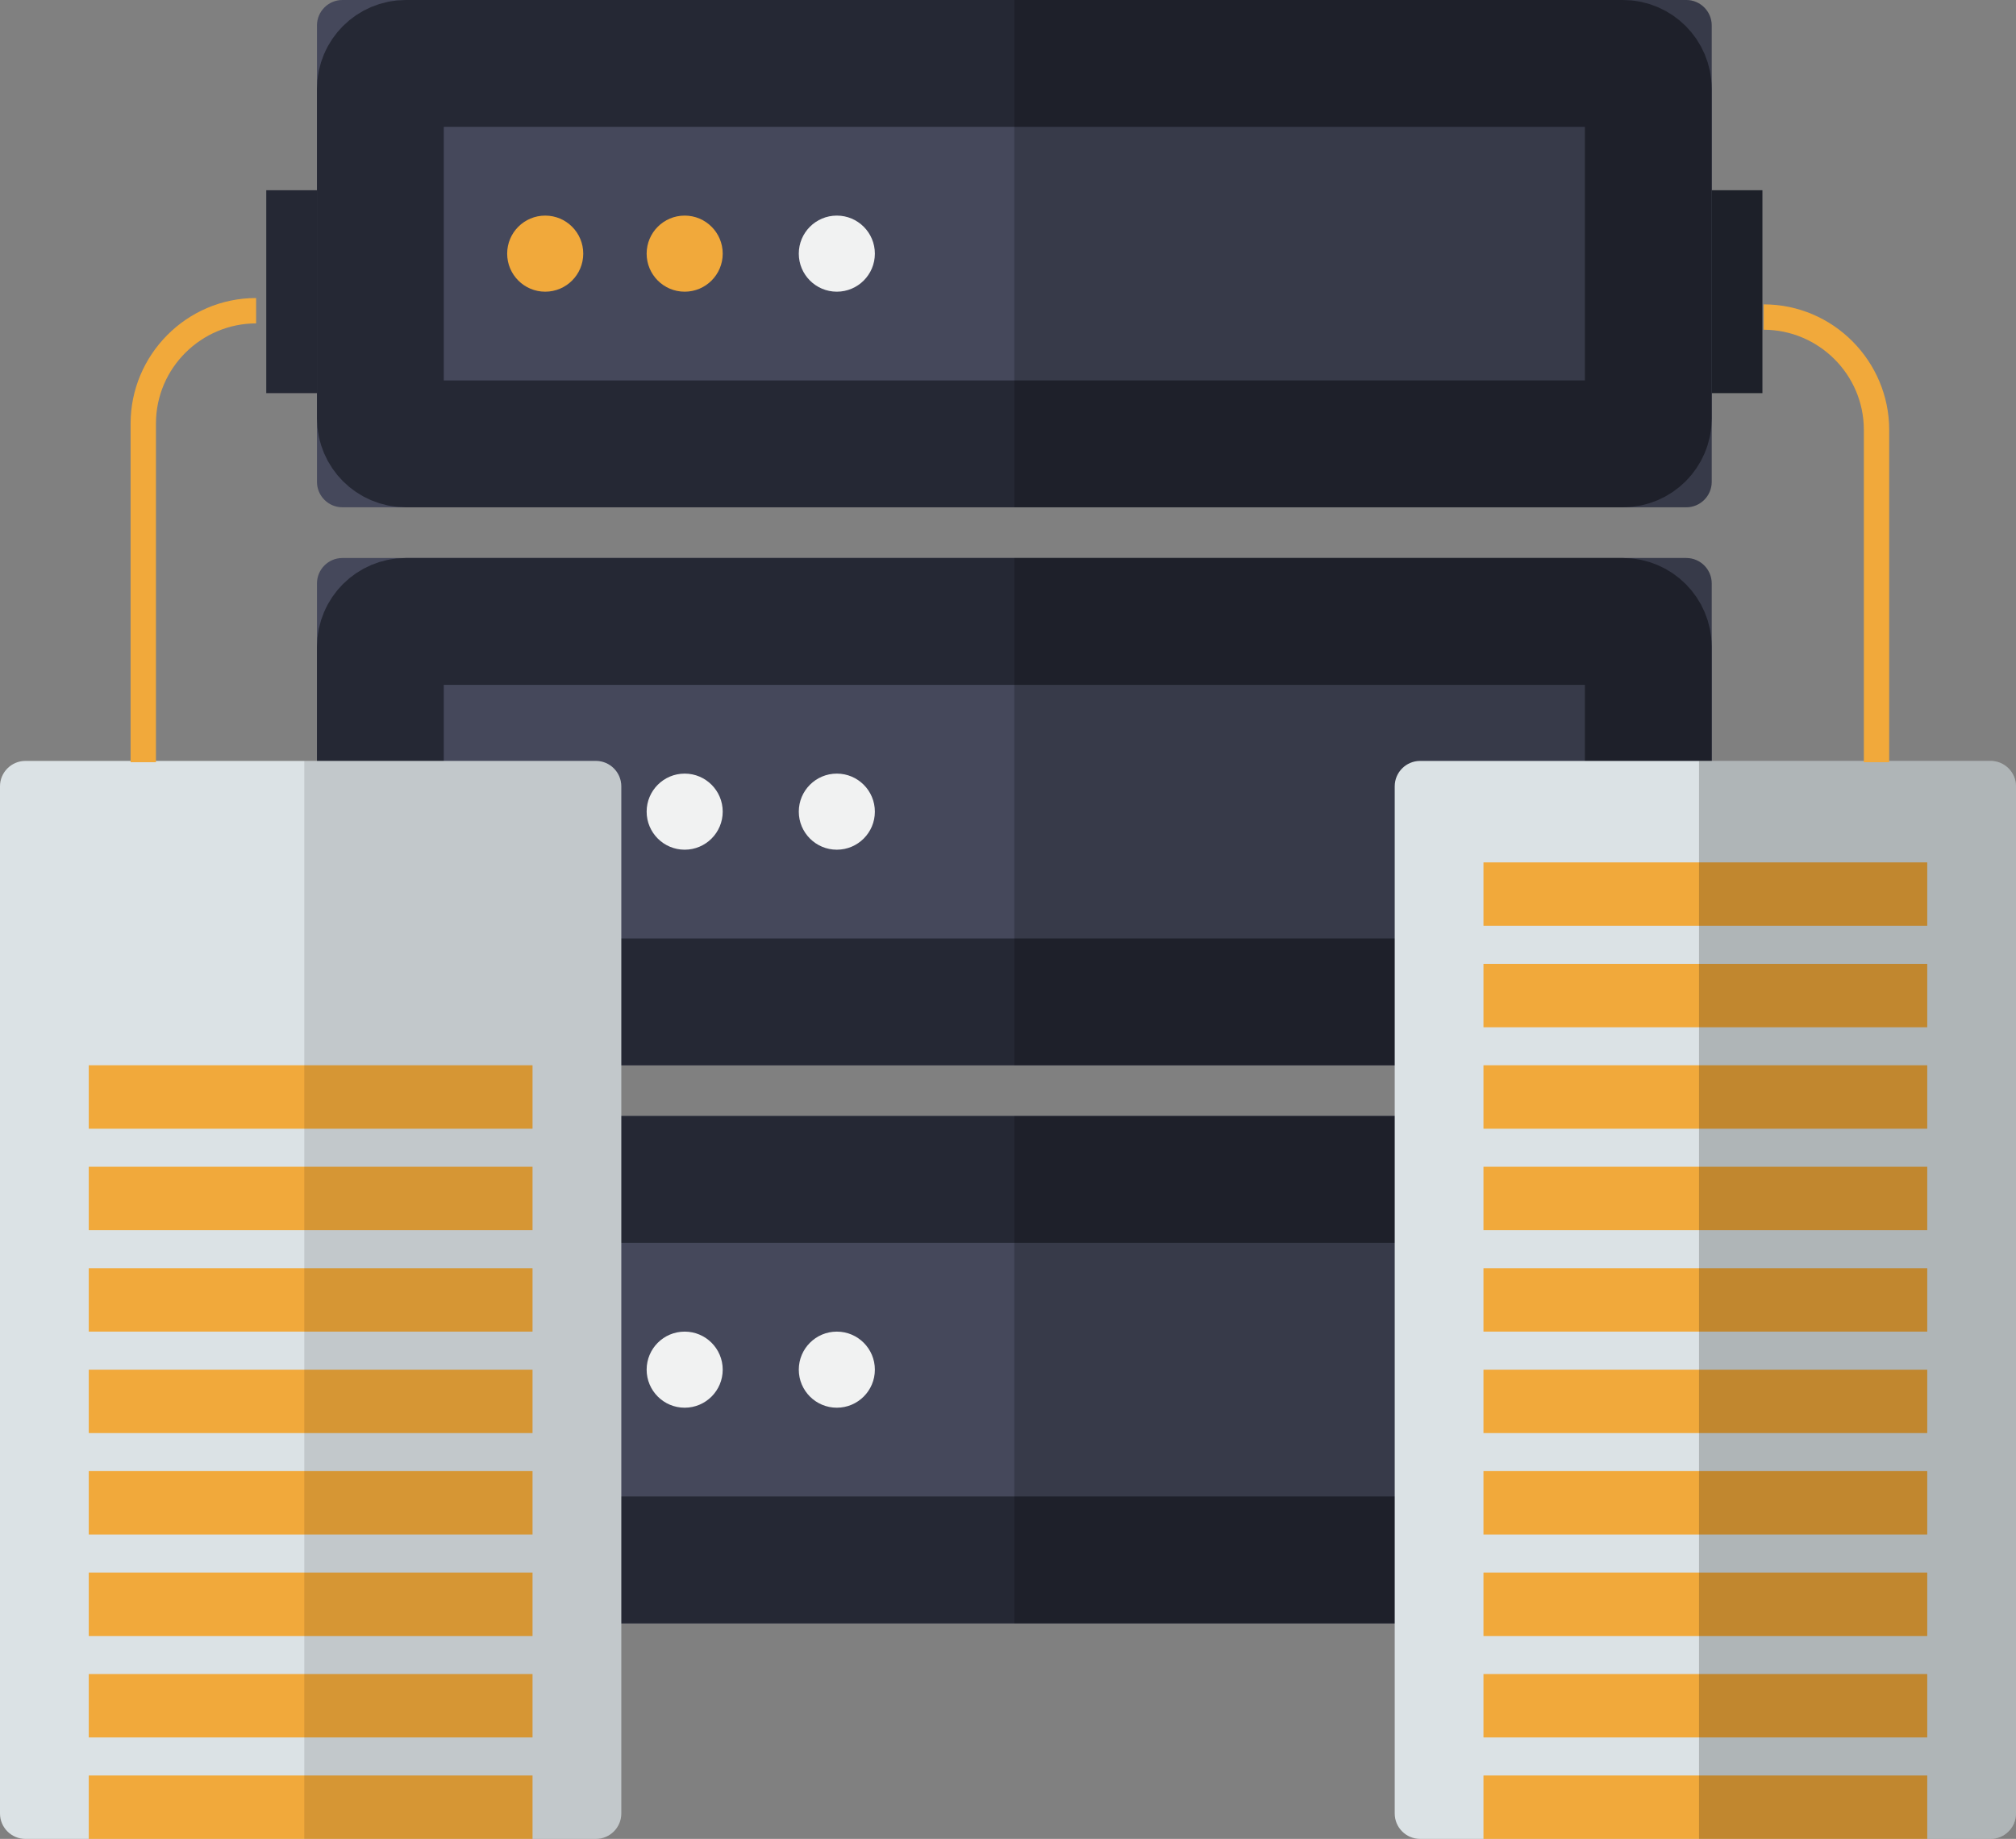 <?xml version="1.0" encoding="utf-8"?>
<!-- Generator: Adobe Illustrator 21.0.0, SVG Export Plug-In . SVG Version: 6.00 Build 0)  -->
<!DOCTYPE svg PUBLIC "-//W3C//DTD SVG 1.1//EN" "http://www.w3.org/Graphics/SVG/1.1/DTD/svg11.dtd">
<svg version="1.1" id="Layer_1" xmlns="http://www.w3.org/2000/svg" xmlns:xlink="http://www.w3.org/1999/xlink" x="0px" y="0px"
	 width="159px" height="145px" viewBox="0 0 159 145" style="enable-background:new 0 0 159 145;" xml:space="preserve">
<rect x="0" y="0" width="159" height="145" fill="#808080" stroke="none"/>
<style type="text/css">
	.st0{fill:#45485B;}
	.st1{fill:none;stroke:#252834;stroke-width:10;}
	.st2{fill-opacity:0.2;}
	.st3{fill:#F1A93B;}
	.st4{fill:#F1F2F2;}
	.st5{fill:#252834;}
	.st6{fill:#1D2029;}
	.st7{fill:#DBE2E5;}
	.st8{opacity:0.58;fill-opacity:0.2;enable-background:new    ;}
</style>
<g>
	<g transform="translate(25)">
		<g>
			<path id="a" class="st0" d="M2,0h106c1.1,0,2,0.9,2,2v36c0,1.1-0.9,2-2,2H2c-1.1,0-2-0.9-2-2V2C0,0.9,0.9,0,2,0z"/>
		</g>
		<path class="st1" d="M7,5h96c1.1,0,2,0.9,2,2v26c0,1.1-0.9,2-2,2H7c-1.1,0-2-0.9-2-2V7C5,5.9,5.9,5,7,5z"/>
	</g>
	<path class="st2" d="M80,0h53c1.1,0,2,0.9,2,2v36c0,1.1-0.9,2-2,2H80V0z"/>
	<g transform="translate(25 44)">
		<g>
			<path id="b" class="st0" d="M2,0h106c1.1,0,2,0.9,2,2v36c0,1.1-0.9,2-2,2H2c-1.1,0-2-0.9-2-2V2C0,0.9,0.9,0,2,0z"/>
		</g>
		<path class="st1" d="M7,5h96c1.1,0,2,0.9,2,2v26c0,1.1-0.9,2-2,2H7c-1.1,0-2-0.9-2-2V7C5,5.9,5.9,5,7,5z"/>
	</g>
	<path class="st2" d="M80,44h53c1.1,0,2,0.9,2,2v36c0,1.1-0.9,2-2,2H80V44z"/>
	<g transform="translate(25 88)">
		<g>
			<path id="c" class="st0" d="M2,0h106c1.1,0,2,0.9,2,2v36c0,1.1-0.9,2-2,2H2c-1.1,0-2-0.9-2-2V2C0,0.9,0.9,0,2,0z"/>
		</g>
		<path class="st1" d="M7,5h96c1.1,0,2,0.9,2,2v26c0,1.1-0.9,2-2,2H7c-1.1,0-2-0.9-2-2V7C5,5.9,5.9,5,7,5z"/>
	</g>
	<path class="st2" d="M80,88h53c1.1,0,2,0.9,2,2v36c0,1.1-0.9,2-2,2H80V88z"/>
	<g transform="translate(40 17)">
		<circle class="st3" cx="3" cy="3" r="3"/>
		<circle class="st3" cx="14" cy="3" r="3"/>
		<circle class="st4" cx="26" cy="3" r="3"/>
	</g>
	<g transform="translate(40 61)">
		<circle class="st4" cx="3" cy="3" r="3"/>
		<circle class="st4" cx="14" cy="3" r="3"/>
		<circle class="st4" cx="26" cy="3" r="3"/>
	</g>
	<g transform="translate(40 105)">
		<circle class="st4" cx="3" cy="3" r="3"/>
		<circle class="st4" cx="14" cy="3" r="3"/>
		<circle class="st4" cx="26" cy="3" r="3"/>
	</g>
	<path class="st5" d="M21,15h4v16h-4V15z"/>
	<path class="st6" d="M135,15h4v16h-4V15z"/>
	<g>
		<path class="st7" d="M2,60h45c1.1,0,2,0.9,2,2v81c0,1.1-0.9,2-2,2H2c-1.1,0-2-0.9-2-2V62C0,60.9,0.9,60,2,60z"/>
		<path class="st3" d="M7,140h35v5H7V140z M7,132h35v5H7V132z M7,124h35v5H7V124z M7,116h35v5H7V116z M7,108h35v5H7V108z M7,100h35
			v5H7V100z M7,92h35v5H7V92z M7,84h35v5H7V84z"/>
		<path class="st8" d="M24,60h23c1.1,0,2,0.9,2,2v81c0,1.1-0.9,2-2,2H24V60z"/>
		<path class="st3" d="M12.3,60.1h-2V33.4c0-5.4,4.4-9.9,9.9-9.9v2c-4.3,0-7.9,3.5-7.9,7.9l0,0C12.3,33.4,12.3,60.1,12.3,60.1z"/>
	</g>
	<g>
		<path class="st7" d="M157,60h-45c-1.1,0-2,0.9-2,2v81c0,1.1,0.9,2,2,2h45c1.1,0,2-0.9,2-2V62C159,60.9,158.1,60,157,60z"/>
		<path class="st3" d="M152,140h-35v5h35V140z M152,132h-35v5h35V132z M152,124h-35v5h35V124z M152,116h-35v5h35V116z M152,108h-35
			v5h35V108z M152,100h-35v5h35V100z M152,92h-35v5h35V92z M152,84h-35v5h35V84z M152,76h-35v5h35V76z M152,68h-35v5h35V68z"/>
		<path class="st2" d="M134,60h23c1.1,0,2,0.9,2,2v81c0,1.1-0.9,2-2,2h-23V60z"/>
		<path class="st3" d="M147,60.1h2V33.9c0-5.4-4.4-9.9-9.9-9.9v2c4.3,0,7.9,3.5,7.9,7.9V60.1z"/>
	</g>
</g>
</svg>
